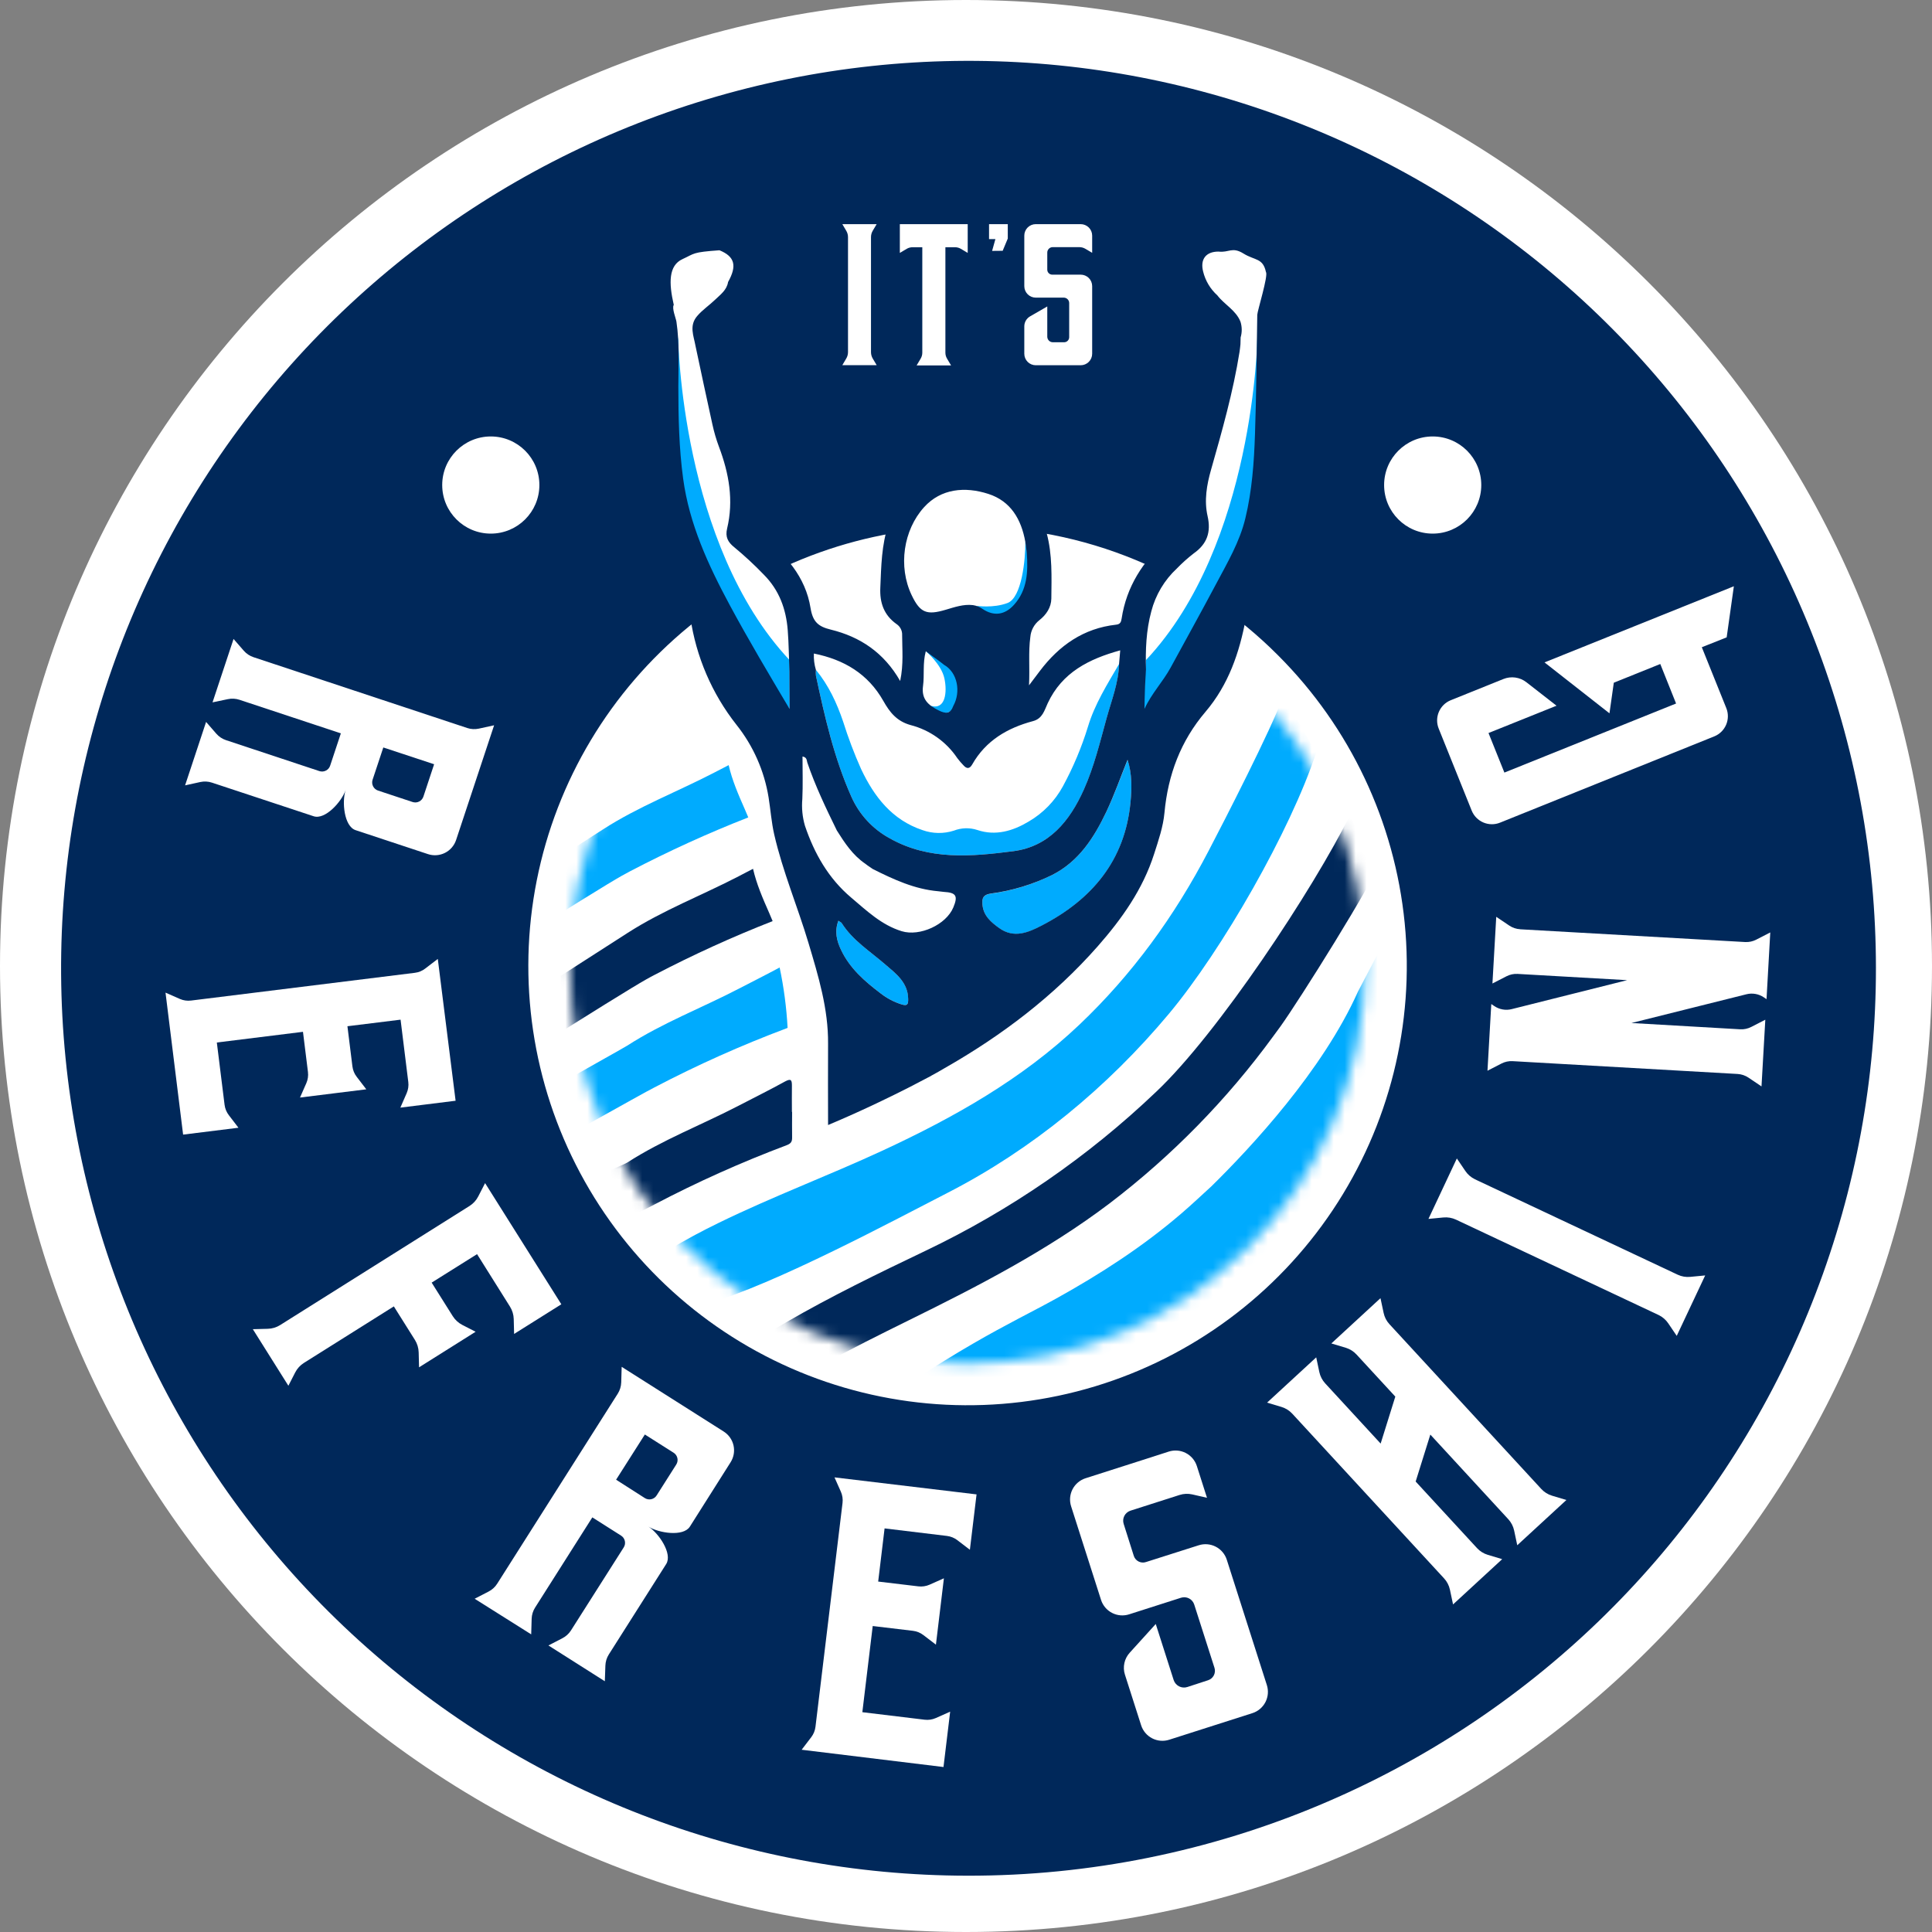 <svg xmlns="http://www.w3.org/2000/svg" width="176" height="176" viewBox="0 0 176 176" fill="none"><rect x="0" y="0" width="176" height="176" fill="#808080" stroke="none"/><path d="M88 176C136.601 176 176 136.601 176 88C176 39.399 136.601 0 88 0C39.399 0 0 39.399 0 88C0 136.601 39.399 176 88 176Z" fill="white"></path><path d="M88.142 170.871C67.65 170.85 47.897 163.218 32.714 149.456C17.531 135.694 8 116.783 5.972 96.391C3.943 76 9.56 55.582 21.734 39.099C33.908 22.615 51.77 11.24 71.856 7.181C91.942 3.123 112.82 6.669 130.439 17.133C148.058 27.596 161.163 44.231 167.211 63.81C173.259 83.389 171.819 104.517 163.171 123.094C154.522 141.672 139.282 156.375 120.407 164.351C110.2 168.672 99.226 170.89 88.142 170.871ZM88.142 47.989C78.885 47.989 69.914 51.199 62.758 57.072C55.602 62.945 50.704 71.117 48.898 80.197C47.092 89.276 48.491 98.701 52.855 106.865C57.219 115.029 64.278 121.427 72.831 124.97C81.384 128.512 90.9 128.979 99.759 126.292C108.618 123.604 116.27 117.928 121.413 110.231C126.556 102.534 128.871 93.291 127.963 84.079C127.055 74.866 122.981 66.253 116.435 59.707C112.728 55.981 108.319 53.026 103.462 51.014C98.606 49.003 93.399 47.975 88.142 47.989Z" fill="#00285A"></path><path d="M16.861 71.544L18.774 65.766L19.706 66.838C19.944 67.111 20.251 67.315 20.595 67.428L29.093 70.245C29.19 70.277 29.292 70.29 29.394 70.282C29.496 70.275 29.595 70.247 29.686 70.201C29.777 70.156 29.859 70.092 29.926 70.015C29.992 69.938 30.043 69.848 30.075 69.751L31.051 66.806L21.816 63.749C21.472 63.635 21.104 63.616 20.75 63.692L19.361 63.983L21.276 58.208L22.209 59.28C22.446 59.552 22.752 59.756 23.095 59.869L42.56 66.319C42.903 66.433 43.27 66.452 43.623 66.376L45.012 66.072L41.549 76.522C41.38 77.032 41.015 77.454 40.535 77.695C40.054 77.936 39.498 77.977 38.988 77.808L32.394 75.625C31.337 75.275 31.134 73.022 31.486 71.967C31.134 73.022 29.628 74.707 28.571 74.358L19.311 71.297C18.968 71.183 18.601 71.164 18.248 71.24L16.861 71.544ZM33.942 71.033C33.877 71.229 33.893 71.443 33.985 71.627C34.078 71.812 34.24 71.952 34.436 72.018L37.586 73.061C37.782 73.126 37.996 73.111 38.181 73.018C38.365 72.926 38.506 72.764 38.571 72.568L39.547 69.62L34.918 68.092L33.942 71.033Z" fill="white"></path><path d="M41.504 100.275L36.471 100.902L37.048 99.581C37.187 99.262 37.238 98.911 37.194 98.566L36.491 92.889L31.65 93.487L32.104 97.146C32.147 97.492 32.282 97.819 32.495 98.094L33.368 99.234L27.329 99.983L27.906 98.673C28.046 98.354 28.097 98.003 28.054 97.657L27.6 93.996L19.753 94.969L20.458 100.646C20.501 100.992 20.636 101.319 20.849 101.594L21.722 102.734L16.681 103.36L15.078 90.426L16.388 91.002C16.707 91.141 17.058 91.191 17.404 91.148L37.792 88.62C38.138 88.579 38.467 88.444 38.742 88.229L39.882 87.356L41.504 100.275Z" fill="white"></path><path d="M51.136 118.816L46.834 121.519L46.799 120.159C46.789 119.758 46.67 119.368 46.457 119.028L43.459 114.249L39.323 116.843L41.245 119.899C41.459 120.239 41.761 120.515 42.118 120.699L43.328 121.319L38.175 124.559L38.14 123.196C38.129 122.796 38.011 122.405 37.799 122.065L35.878 119.009L27.69 124.155C27.349 124.368 27.073 124.67 26.891 125.028L26.271 126.238L23.033 121.085L24.391 121.05C24.792 121.041 25.183 120.924 25.522 120.709L42.771 109.862C43.111 109.649 43.386 109.347 43.568 108.989L44.19 107.779L51.136 118.816Z" fill="white"></path><path d="M55.098 153.157L49.961 149.897L51.227 149.242C51.549 149.078 51.821 148.831 52.015 148.526L56.819 140.965C56.874 140.879 56.911 140.782 56.929 140.682C56.946 140.581 56.944 140.478 56.922 140.378C56.899 140.278 56.858 140.184 56.799 140.1C56.74 140.017 56.665 139.945 56.579 139.891L53.959 138.229L48.745 146.447C48.551 146.752 48.443 147.104 48.432 147.465L48.391 148.886L43.24 145.642L44.507 144.987C44.829 144.823 45.102 144.574 45.295 144.268L56.28 126.954C56.473 126.648 56.58 126.296 56.592 125.934L56.633 124.515L65.93 130.41C66.384 130.698 66.704 131.154 66.822 131.678C66.939 132.202 66.844 132.751 66.557 133.205L62.845 139.072C62.249 140.013 60.007 139.661 59.074 139.072C60.013 139.668 61.284 141.541 60.688 142.48L55.461 150.718C55.268 151.023 55.16 151.375 55.149 151.736L55.098 153.157ZM58.742 136.471C58.829 136.526 58.925 136.564 59.026 136.581C59.126 136.599 59.23 136.597 59.33 136.574C59.429 136.552 59.524 136.51 59.607 136.451C59.691 136.392 59.762 136.318 59.817 136.231L61.605 133.415C61.66 133.328 61.697 133.232 61.715 133.131C61.733 133.031 61.73 132.928 61.708 132.828C61.685 132.728 61.644 132.634 61.585 132.55C61.526 132.466 61.451 132.395 61.365 132.34L58.745 130.679L56.125 134.797L58.742 136.471Z" fill="white"></path><path d="M88.961 136.135L88.354 141.179L87.21 140.305C86.934 140.093 86.605 139.96 86.26 139.919L80.583 139.233L80 144.076L83.664 144.513C84.009 144.554 84.359 144.502 84.677 144.362L85.987 143.779L85.26 149.823L84.116 148.95C83.84 148.737 83.511 148.604 83.166 148.563L79.502 148.126L78.557 155.976L84.234 156.661C84.579 156.703 84.928 156.651 85.247 156.511L86.557 155.928L85.95 160.971L73.028 159.397L73.902 158.253C74.113 157.978 74.247 157.65 74.288 157.305L76.753 136.908C76.794 136.563 76.743 136.213 76.603 135.895L76.02 134.585L88.961 136.135Z" fill="white"></path><path d="M105.113 132.673L106.469 132.236C106.982 132.071 107.54 132.117 108.019 132.362C108.499 132.608 108.862 133.034 109.028 133.546L109.954 136.445L108.615 136.138C108.233 136.051 107.834 136.067 107.46 136.186L102.984 137.618C102.864 137.656 102.753 137.718 102.657 137.8C102.561 137.881 102.482 137.981 102.424 138.093C102.366 138.205 102.331 138.328 102.321 138.453C102.311 138.579 102.326 138.705 102.364 138.825L103.284 141.729C103.318 141.84 103.374 141.943 103.449 142.032C103.524 142.121 103.615 142.194 103.719 142.247C103.822 142.3 103.935 142.332 104.05 142.341C104.166 142.35 104.283 142.336 104.393 142.299L109.196 140.771C109.709 140.606 110.267 140.651 110.747 140.897C111.226 141.142 111.589 141.568 111.755 142.081L115.406 153.502C115.571 154.015 115.526 154.573 115.28 155.053C115.034 155.532 114.609 155.895 114.096 156.061L106.513 158.485C106 158.65 105.443 158.604 104.963 158.359C104.484 158.113 104.122 157.687 103.956 157.175L102.476 152.548C102.368 152.208 102.352 151.845 102.429 151.496C102.505 151.148 102.672 150.825 102.912 150.561L105.286 147.941L106.917 153.044C106.997 153.293 107.174 153.501 107.407 153.621C107.64 153.741 107.911 153.763 108.161 153.683L110.052 153.066C110.28 152.992 110.469 152.832 110.578 152.62C110.687 152.407 110.708 152.16 110.635 151.932L108.792 146.173C108.754 146.052 108.693 145.941 108.611 145.845C108.53 145.749 108.431 145.669 108.319 145.612C108.207 145.554 108.085 145.519 107.959 145.508C107.833 145.498 107.707 145.512 107.587 145.55L102.862 147.061C102.349 147.226 101.792 147.181 101.312 146.935C100.832 146.69 100.469 146.264 100.303 145.751L97.576 137.223C97.411 136.71 97.457 136.153 97.702 135.673C97.948 135.194 98.374 134.832 98.886 134.666L105.111 132.675L105.113 132.673Z" fill="white"></path><path d="M140.402 135.635C140.668 135.925 141.007 136.139 141.384 136.253L142.694 136.646L138.218 140.768L137.934 139.428C137.852 139.043 137.668 138.687 137.402 138.397L130.299 130.686L128.963 134.963L134.55 141.026C134.817 141.316 135.157 141.528 135.535 141.642L136.845 142.035L132.369 146.159L132.085 144.819C132.003 144.434 131.819 144.078 131.552 143.788L117.723 128.784C117.455 128.494 117.115 128.282 116.738 128.168L115.428 127.775L119.904 123.651L120.188 124.993C120.271 125.378 120.456 125.734 120.723 126.024L125.773 131.506L127.109 127.227L123.576 123.393C123.309 123.103 122.969 122.891 122.592 122.777L121.282 122.384L125.758 118.26L126.044 119.6C126.124 119.986 126.308 120.343 126.576 120.631L140.402 135.635Z" fill="white"></path><path d="M134.368 107.432L152.829 116.12C153.186 116.289 153.582 116.357 153.975 116.319L155.338 116.188L152.746 121.694L151.973 120.552C151.754 120.228 151.452 119.967 151.1 119.797L132.639 111.107C132.281 110.939 131.884 110.871 131.49 110.908L130.128 111.039L132.715 105.533L133.484 106.666C133.702 106.992 134.003 107.254 134.357 107.424L134.368 107.432Z" fill="white"></path><path d="M138.479 84.655L158.976 85.817C159.328 85.836 159.679 85.761 159.992 85.598L161.267 84.943L160.926 91.022L160.671 90.849C160.443 90.696 160.185 90.592 159.914 90.545C159.643 90.498 159.365 90.507 159.099 90.574L148.618 93.194L158.525 93.766C158.876 93.786 159.227 93.71 159.54 93.548L160.815 92.893L160.468 98.969L159.278 98.168C158.985 97.972 158.645 97.857 158.293 97.836L137.793 96.668C137.441 96.649 137.091 96.724 136.778 96.886L135.505 97.541L135.852 91.465L136.134 91.655C136.362 91.808 136.62 91.912 136.891 91.959C137.161 92.007 137.439 91.997 137.706 91.93L148.23 89.29L138.245 88.72C137.894 88.701 137.544 88.777 137.232 88.939L135.957 89.594L136.304 83.519L137.494 84.319C137.786 84.516 138.127 84.63 138.479 84.65V84.655Z" fill="white"></path><path d="M141.795 64.288L135.599 66.777L137.046 70.38L152.686 64.088L151.247 60.489L149.23 61.301L147.013 62.194L146.618 64.981L140.701 60.343L157.95 53.406L157.295 58.061L155.031 58.961L157.26 64.502C157.457 64.989 157.453 65.534 157.248 66.018C157.043 66.501 156.655 66.884 156.168 67.081L136.651 74.941C136.164 75.138 135.619 75.133 135.135 74.929C134.651 74.724 134.268 74.336 134.07 73.85L131.061 66.371C130.865 65.884 130.869 65.339 131.074 64.855C131.279 64.372 131.667 63.989 132.153 63.791L136.957 61.856C137.302 61.717 137.677 61.671 138.046 61.723C138.414 61.775 138.762 61.923 139.055 62.153L141.795 64.288Z" fill="white"></path><path d="M116.585 23.86L116.565 23.847L116.526 23.826L116.484 23.804L111.362 20.97C111.206 20.91 111.04 20.88 110.873 20.882C110.373 20.858 110.067 21.133 109.563 21.625C109.29 21.907 108.988 22.161 108.663 22.382C108.486 22.494 108.301 22.708 108.281 23.448C108.224 25.599 109.373 27.223 110.504 28.529C110.777 28.824 110.983 29.174 111.108 29.555C111.233 29.937 111.275 30.341 111.231 30.74C111.003 33.351 110.504 35.93 109.742 38.437C109.587 38.941 109.419 39.448 109.255 39.937C108.554 42.048 107.89 44.044 108.111 46.175C108.283 47.823 107.65 48.743 106.646 49.618C104.482 51.502 103.192 53.74 102.809 56.264C102.698 56.994 102.303 57.4 101.633 57.474C99.093 57.754 96.993 59.033 95.213 61.389L94.558 62.262L94.233 62.699C94.133 62.83 93.994 62.926 93.835 62.972C93.677 63.018 93.508 63.013 93.353 62.956C93.198 62.899 93.066 62.795 92.975 62.657C92.883 62.52 92.839 62.357 92.847 62.192C92.877 61.563 92.873 60.956 92.866 60.369C92.836 59.485 92.871 58.6 92.971 57.721C93.009 57.324 93.127 56.938 93.318 56.588C93.509 56.238 93.769 55.931 94.082 55.684C94.438 55.404 94.864 54.941 94.871 54.321V53.76C94.892 51.956 94.914 50.254 94.467 48.579C94.368 48.21 94.137 47.345 94.63 46.614C94.661 46.571 94.686 46.524 94.705 46.474C94.627 46.367 94.532 46.274 94.423 46.199C93.903 45.808 93.35 45.463 92.77 45.168C92.552 45.048 92.334 44.928 92.115 44.801C91.897 44.675 91.259 44.31 91.29 43.638C91.309 43.201 91.606 42.834 92.174 42.572C92.304 42.513 92.429 42.445 92.55 42.369C91.78 42.343 91.01 42.396 90.251 42.526C90.032 42.557 89.814 42.587 89.596 42.614C88.079 42.779 86.576 43.056 85.1 43.443C83.174 43.963 82.323 45.446 81.51 47.825C80.986 49.354 80.916 50.974 80.842 52.686C80.842 52.904 80.825 53.123 80.814 53.341C80.755 54.572 81.109 55.393 81.965 56.005C82.232 56.186 82.449 56.432 82.596 56.72C82.743 57.008 82.814 57.328 82.803 57.651C82.803 57.956 82.803 58.26 82.816 58.581C82.885 59.721 82.815 60.864 82.609 61.987C82.576 62.14 82.497 62.28 82.383 62.387C82.269 62.494 82.125 62.565 81.97 62.588C81.815 62.612 81.657 62.588 81.516 62.52C81.375 62.451 81.258 62.342 81.181 62.206C79.886 59.946 77.978 58.535 75.344 57.891C74.093 57.585 73.203 57.018 72.925 55.288C72.563 53.024 71.216 51.079 68.687 49.175C68.416 48.972 67.783 48.492 67.958 47.587C68.332 45.538 68.146 43.426 67.419 41.474C66.218 38.09 65.499 35.411 65.085 32.791C64.918 31.931 64.877 31.052 64.962 30.181C65.087 29.19 65.538 28.268 66.244 27.561C66.83 26.979 67.272 26.267 67.534 25.483C67.895 24.321 68.082 22.78 66.921 22.024C66.633 21.83 66.356 21.621 66.091 21.398L65.997 21.319C65.742 21.114 65.506 21.022 65.392 21.083C65.358 21.102 65.322 21.119 65.285 21.133L59.709 23.753L59.678 23.767L59.635 23.786C59.532 23.826 59.441 23.893 59.373 23.98C59.304 24.067 59.261 24.17 59.246 24.28C59.246 24.76 59.218 25.238 59.192 25.701C59.106 27.096 59.028 28.415 59.716 29.599C59.907 29.959 59.993 30.366 59.967 30.773C59.836 33.365 59.93 36.013 60.019 38.579C60.034 38.985 60.047 39.391 60.061 39.799C60.093 40.784 60.08 41.778 60.061 42.74C60.002 44.349 60.052 45.959 60.209 47.561C60.449 49.505 61.021 51.002 62.013 52.275C62.827 53.339 63.346 54.599 63.515 55.928C64.017 59.368 65.413 62.616 67.563 65.347C69.17 67.375 70.231 69.78 70.644 72.334C70.711 72.756 70.764 73.181 70.816 73.592C70.908 74.306 70.993 74.978 71.144 75.638C71.609 77.671 72.307 79.69 72.984 81.642C73.421 82.895 73.868 84.192 74.257 85.494L74.303 85.647C75.176 88.596 76.096 91.647 76.072 94.889C76.058 96.557 76.061 98.199 76.072 99.937C76.072 100.328 76.072 100.721 76.072 101.118C77.248 100.607 78.412 100.077 79.598 99.511L79.635 99.496C79.777 99.428 80.29 99.179 80.993 98.841C81.775 98.457 82.934 97.876 84.01 97.297L84.052 97.275C84.147 97.231 84.24 97.18 84.329 97.125L84.353 97.112C84.779 96.88 85.154 96.675 85.471 96.478L85.519 96.45C91.087 93.278 95.591 89.695 99.292 85.494C101.873 82.564 103.408 80.057 104.266 77.365L104.379 77.011C104.737 75.9 105.076 74.85 105.174 73.782C105.523 69.989 106.805 66.841 109.089 64.157C110.836 62.109 111.947 59.518 112.598 56.005L112.628 55.841C112.847 54.703 113.065 53.415 113.958 52.38C115.251 50.869 115.877 48.954 115.989 46.17C116.019 45.417 116.052 44.666 116.085 43.913C116.251 40.09 116.421 36.133 116.259 32.256C116.22 31.613 116.231 30.968 116.292 30.328C116.347 28.834 116.534 27.347 116.853 25.887V25.771C116.853 25.299 116.866 24.854 116.84 24.411C116.845 24.305 116.824 24.2 116.78 24.104C116.735 24.008 116.668 23.925 116.585 23.86Z" fill="white"></path><path d="M74.333 61.03C75.486 62.43 76.235 64.046 76.809 65.742C77.271 67.214 77.817 68.657 78.446 70.065C79.641 72.589 81.267 74.694 84.038 75.622C84.958 75.95 85.961 75.967 86.892 75.67C87.578 75.403 88.336 75.382 89.036 75.611C90.697 76.174 92.289 75.694 93.706 74.843C95.023 74.077 96.104 72.964 96.831 71.624C97.77 69.895 98.534 68.076 99.112 66.194C99.73 64.135 100.879 62.321 101.951 60.478C101.907 62.205 101.263 63.795 100.813 65.426C100.206 67.624 99.673 69.851 98.737 71.939C97.462 74.777 95.584 77.111 92.331 77.537C88.523 78.035 84.647 78.388 81.06 76.378C79.512 75.538 78.284 74.211 77.566 72.603C75.99 69.067 75.132 65.312 74.331 61.546C74.314 61.374 74.314 61.202 74.333 61.03Z" fill="#00ABFE"></path><path d="M102.727 69.223C103.14 70.509 103.109 71.828 102.985 73.122C102.469 78.417 99.461 81.965 94.891 84.325C93.686 84.95 92.362 85.526 91.013 84.544C90.262 84 89.581 83.424 89.498 82.391C89.452 81.808 89.581 81.517 90.236 81.415C92.191 81.153 94.091 80.575 95.86 79.703C98.293 78.465 99.666 76.301 100.782 73.959C101.522 72.417 102.087 70.799 102.727 69.223Z" fill="#00ABFE"></path><path d="M76.378 83.876C76.515 83.974 76.631 84.015 76.681 84.094C77.681 85.672 79.24 86.642 80.611 87.828C81.563 88.648 82.72 89.469 82.736 91.007C82.736 91.483 82.65 91.642 82.17 91.507C81.457 91.289 80.791 90.94 80.205 90.478C78.76 89.386 77.41 88.21 76.613 86.531C76.222 85.699 76.013 84.847 76.378 83.876Z" fill="#00ABFE"></path><path d="M66.334 25.688C65.063 26.505 63.788 27.312 62.523 28.14C62.27 28.306 62.087 28.605 61.72 28.387C61.836 27.722 62.113 27.097 62.526 26.564C62.939 26.031 63.477 25.607 64.091 25.33C65.235 24.804 65.77 24.059 65.55 22.791C66.951 23.371 67.161 24.21 66.334 25.688Z" fill="white"></path><path d="M113.004 29.308C113.425 29.195 113.489 29.465 113.469 29.773C113.447 30.147 113.687 30.666 113.017 30.736C113.155 30.269 113.15 29.772 113.004 29.308Z" fill="white"></path><mask id="mask0_8067_2755" style="mask-type:luminance" maskUnits="userSpaceOnUse" x="51" y="51" width="74" height="74"><path d="M88.122 124.21C108.12 124.21 124.331 107.998 124.331 88C124.331 68.002 108.12 51.791 88.122 51.791C68.124 51.791 51.912 68.002 51.912 88C51.912 107.998 68.124 124.21 88.122 124.21Z" fill="white"></path></mask><g mask="url(#mask0_8067_2755)"><path d="M101.078 109.627C106.759 105.296 111.783 100.166 115.993 94.395C116.212 94.104 116.43 93.807 116.648 93.502C118.347 91.138 125.028 80.511 126.092 77.843C126.035 76.199 123.646 77.406 123.533 75.769C123.387 75.221 123.225 74.677 123.048 74.136C122.795 74.705 123.327 73.572 123.048 74.136C119.624 81.044 110.923 94.173 105.34 99.443C99.13 105.37 92.017 110.272 84.268 113.965C79.987 116.013 75.714 118.081 71.605 120.467C69.286 121.787 67.055 123.254 64.926 124.86L74.904 124.317C77.493 122.9 80.144 121.579 82.788 120.275C89.129 117.153 95.399 113.922 101.078 109.627Z" fill="#00285A"></path><path d="M86.288 108.681C94.004 104.729 100.888 99.05 106.489 92.347C111.34 86.54 117.554 75.668 119.895 68.579C119.214 67.397 117.665 64.633 116.862 63.526C115.82 66.404 111.526 74.793 110.093 77.526C107.002 83.457 103.152 88.769 98.316 93.358C93.087 98.321 86.892 101.801 80.412 104.81C75.469 107.101 70.368 109.007 65.467 111.402C62.397 112.904 59.43 114.577 56.873 116.876V122.459C57.36 121.884 58.604 121.585 58.432 120.841C58.048 119.208 59.831 120.072 64.375 118.78C70.593 117.009 81.598 111.083 86.288 108.681Z" fill="#00ABFE"></path><path d="M71.65 104.33C72.073 104.172 72.165 103.987 72.159 103.607C72.145 102.834 72.159 102.063 72.159 101.293H72.141C72.141 100.491 72.128 99.692 72.141 98.891C72.141 98.373 72.052 98.236 71.521 98.517C70.126 99.286 68.696 99.993 67.281 100.729C63.914 102.476 60.349 103.838 57.141 105.906C57.056 105.961 56.971 106.015 51.069 108.64V113.764C57.803 110.707 58.7 110.197 59.621 109.723C63.516 107.679 67.533 105.878 71.65 104.33Z" fill="#00285A"></path><path d="M71.65 93.677L71.748 93.636C71.649 91.787 71.406 89.948 71.023 88.136C69.785 88.802 68.528 89.43 67.281 90.079C63.914 91.826 60.349 93.186 57.141 95.254C57.056 95.31 56.971 95.365 51.069 98.686V103.799C57.803 100.048 58.7 99.535 59.621 99.059C63.516 97.019 67.533 95.222 71.65 93.677Z" fill="#00ABFE"></path><path d="M70.384 83.91C70.281 83.659 70.176 83.408 70.067 83.159C69.471 81.812 68.916 80.524 68.6 79.148C68.163 79.367 67.726 79.598 67.29 79.828C63.923 81.574 60.357 82.934 57.15 85.002L51.078 88.902V94.015C57.812 89.797 58.709 89.284 59.63 88.808C63.124 86.983 66.714 85.349 70.384 83.91Z" fill="#00285A"></path><path d="M68.165 74.463C68.063 74.212 67.947 73.961 67.847 73.712C67.251 72.365 66.696 71.077 66.379 69.701C65.943 69.919 65.506 70.151 65.069 70.38C61.7 72.127 58.135 73.487 54.93 75.555L48.855 79.454V84.572C55.589 80.354 56.497 79.841 57.408 79.365C60.903 77.538 64.494 75.902 68.165 74.463Z" fill="#00ABFE"></path><path d="M127.593 82.909L123.707 90.332C120.482 97.537 113.96 104.524 110.375 108.051C109.449 108.9 108.534 109.762 107.578 110.581C104.084 113.579 100.237 116.062 96.224 118.289C91.809 120.734 87.148 122.638 75.726 130.97H103.268C112.108 123.581 110.814 122.472 112.757 121.208C115.912 119.153 117.938 117.059 120.584 114.481L122.174 111.8C126.589 108.306 121.993 106.778 124.528 102.749C127.062 98.721 127.593 87.653 127.593 82.909Z" fill="#00ABFE"></path></g><path d="M88.959 55.19C88.959 55.19 90.474 55.425 91.778 54.934C93.081 54.443 93.422 50.984 93.404 49.349C93.404 49.349 93.961 51.925 93.404 53.877C92.848 55.83 91.601 55.991 91.003 55.991C90.404 55.991 89.813 55.797 88.959 55.19Z" fill="#00ABFE"></path><path d="M61.778 30.736C61.778 30.736 62.018 49.594 71.926 60.133V64.579C71.926 64.579 58.463 49.974 61.778 30.736Z" fill="#00ABFE"></path><path d="M114.542 30.736C114.542 30.736 114.3 49.594 104.394 60.133L104.158 64.856C104.158 64.856 117.857 49.974 114.542 30.736Z" fill="#00ABFE"></path><path d="M84.341 59.323C84.341 59.323 85.745 60.5 86.029 61.786C86.312 63.072 86.112 64.683 84.821 64.304C84.821 64.304 85.433 65.273 86.439 64.862C87.446 64.452 87.712 62.808 87.068 61.616C86.424 60.424 85.162 59.435 84.341 59.323Z" fill="#00ABFE"></path><path d="M117.767 26.168C117.767 25.631 117.789 25.092 117.756 24.555C117.751 24.329 117.693 24.109 117.586 23.91C117.479 23.712 117.326 23.543 117.141 23.415L117.106 23.395C117.071 23.373 117.036 23.354 117.001 23.336L111.887 20.498C111.629 20.378 111.347 20.315 111.062 20.314C109.796 20.253 109.272 21.378 108.398 21.932C107.824 22.297 107.676 22.926 107.658 23.631C107.599 25.887 108.676 27.631 110.06 29.24C110.263 29.457 110.417 29.716 110.51 29.998C110.604 30.281 110.635 30.58 110.601 30.875C110.376 33.431 109.885 35.957 109.136 38.41C108.326 41.048 107.171 43.627 107.477 46.456C107.608 47.714 107.204 48.421 106.272 49.236C104.121 51.109 102.617 53.45 102.178 56.349C102.128 56.683 102.036 56.867 101.68 56.906C98.71 57.234 96.488 58.797 94.73 61.122C94.438 61.511 94.143 61.897 93.741 62.432C93.822 60.828 93.671 59.426 93.861 58.026C93.886 57.729 93.972 57.44 94.113 57.177C94.254 56.914 94.448 56.683 94.682 56.498C95.317 56 95.761 55.328 95.774 54.533C95.793 52.541 95.876 50.544 95.352 48.583C95.241 48.172 95.134 47.653 95.407 47.258C95.844 46.603 95.525 46.19 95.045 45.803C94.307 45.212 93.448 44.81 92.643 44.341C92.206 44.087 91.929 43.81 92.643 43.483C93.283 43.213 93.816 42.738 94.158 42.133C94.044 42.081 93.927 42.034 93.809 41.993C92.416 41.59 91.016 41.889 89.638 42.055C88.084 42.226 86.544 42.511 85.031 42.906C82.586 43.574 81.662 45.662 80.933 47.795C80.302 49.638 80.278 51.587 80.195 53.522C80.127 54.913 80.527 56.035 81.669 56.849C81.835 56.958 81.969 57.108 82.059 57.285C82.149 57.461 82.191 57.658 82.182 57.856C82.182 59.166 82.326 60.487 82.003 62.037C80.516 59.437 78.344 58.007 75.682 57.356C74.547 57.079 74.045 56.657 73.839 55.391C73.385 52.552 71.553 50.474 69.307 48.775C68.999 48.544 68.796 48.338 68.87 47.952C69.272 45.766 69.075 43.511 68.3 41.428C67.309 38.631 66.464 35.808 66.001 32.88C65.743 31.26 65.623 29.668 66.951 28.31C67.622 27.64 68.127 26.822 68.424 25.921C68.942 24.256 68.922 22.513 67.496 21.585C67.198 21.383 66.911 21.164 66.636 20.93C66.088 20.493 65.569 20.4 65.171 20.618L59.532 23.273L59.453 23.31C59.217 23.41 59.015 23.574 58.869 23.784C58.723 23.995 58.64 24.242 58.63 24.498C58.63 26.413 58.147 28.387 59.202 30.203C59.319 30.434 59.369 30.694 59.348 30.952C59.195 33.985 59.348 37.013 59.444 40.041C59.532 42.651 59.282 45.262 59.601 47.871C59.833 49.751 60.387 51.459 61.566 52.967C62.286 53.926 62.742 55.057 62.889 56.247C63.407 59.819 64.856 63.191 67.09 66.026C68.62 67.947 69.629 70.23 70.018 72.655C70.197 73.771 70.276 74.908 70.527 76.009C71.302 79.391 72.662 82.594 73.654 85.913C74.553 88.924 75.462 91.9 75.435 95.083C75.418 97.507 75.435 99.932 75.435 102.487C77.047 101.81 78.575 101.12 80.066 100.408C80.066 100.408 80.641 100.135 81.472 99.727C82.304 99.319 83.462 98.734 84.512 98.17C84.632 98.114 84.749 98.051 84.861 97.98C85.282 97.751 85.684 97.526 86.04 97.312C91.274 94.332 96.018 90.731 100.007 86.197C102.191 83.71 104.106 81.026 105.138 77.79C105.534 76.552 105.962 75.319 106.079 74.044C106.398 70.585 107.553 67.504 109.813 64.849C111.907 62.389 112.916 59.454 113.492 56.334C113.71 55.179 113.894 53.991 114.68 53.072C116.337 51.135 116.8 48.803 116.896 46.391C117.084 41.734 117.363 37.076 117.167 32.417C117.128 31.806 117.139 31.192 117.2 30.583C117.254 29.097 117.444 27.619 117.767 26.168ZM84.182 46.203C85.724 44.502 87.909 44.308 90.029 44.991C92.073 45.646 93.038 47.308 93.403 49.358C93.462 49.692 93.492 50.033 93.536 50.371C93.658 52.072 93.597 53.74 92.374 55.096C91.52 56.044 90.518 56.151 89.503 55.469C89.243 55.287 88.944 55.169 88.63 55.124C87.776 55.022 86.957 55.31 86.141 55.55C84.435 56.055 83.824 55.834 83.06 54.24C81.793 51.605 82.3 48.277 84.182 46.203ZM86.846 64.301C86.586 65.024 86.176 65.048 85.518 64.721C84.56 64.245 83.92 63.688 84.086 62.487C84.224 61.476 84.038 60.434 84.339 59.323C85.086 59.893 85.32 60.022 86.007 60.568C87.232 61.269 87.547 63.028 86.846 64.301ZM71.924 64.579C70.071 61.454 68.197 58.319 66.466 55.1C64.512 51.461 62.789 47.729 62.232 43.6C61.857 40.825 61.796 38.017 61.796 35.214C61.796 33.249 61.914 31.269 61.621 29.303C61.577 29.006 61.184 28.063 61.379 27.775C60.918 25.773 60.901 24.19 62.169 23.607C63.313 23.081 63.042 22.978 65.542 22.799C66.944 23.371 67.154 24.212 66.326 25.69C66.208 26.426 65.634 26.832 65.151 27.297C64.623 27.808 64.003 28.216 63.516 28.784C62.756 29.668 63.193 30.585 63.357 31.504C63.868 33.886 64.365 36.271 64.896 38.651C65.046 39.346 65.246 40.03 65.494 40.697C66.411 43.118 66.85 45.59 66.237 48.151C66.053 48.919 66.32 49.397 66.881 49.845C67.827 50.626 68.727 51.461 69.577 52.345C70.986 53.758 71.612 55.487 71.761 57.415C71.859 58.666 71.865 59.924 71.913 61.179L71.924 64.579ZM82.173 91.511C81.46 91.293 80.794 90.944 80.208 90.483C78.763 89.391 77.414 88.214 76.617 86.535C76.219 85.699 76.01 84.847 76.374 83.876C76.512 83.974 76.627 84.015 76.678 84.094C77.678 85.672 79.237 86.642 80.608 87.828C81.56 88.648 82.717 89.469 82.732 91.007C82.743 91.493 82.654 91.646 82.173 91.511ZM86.846 82.662C86.191 84.24 83.789 85.336 82.143 84.83C80.304 84.266 78.959 82.969 77.545 81.773C75.472 80.026 74.184 77.755 73.328 75.223C73.097 74.431 73.016 73.603 73.09 72.782C73.149 71.504 73.106 70.221 73.106 68.915C73.52 68.987 73.479 69.266 73.542 69.461C74.269 71.6 75.245 73.631 76.234 75.655C76.948 76.786 77.68 77.902 78.813 78.675L79.042 78.847L79.512 79.168C81.405 80.116 83.317 81.004 85.47 81.19C85.641 81.203 85.809 81.238 85.981 81.249C87.103 81.314 87.285 81.611 86.846 82.662ZM81.058 76.373C79.509 75.534 78.281 74.207 77.564 72.598C75.988 69.063 75.13 65.308 74.328 61.541C74.311 61.372 74.311 61.2 74.328 61.031C74.182 60.546 74.119 60.041 74.141 59.535C76.889 60.087 79.075 61.384 80.472 63.856C81.045 64.869 81.673 65.697 82.953 66.052C84.692 66.5 86.205 67.571 87.206 69.061C87.379 69.291 87.567 69.51 87.767 69.716C88.069 70.057 88.333 70.05 88.566 69.64C89.8 67.467 91.772 66.314 94.103 65.692C94.977 65.461 95.145 64.703 95.446 64.059C96.756 61.255 99.195 60.031 102.049 59.245L101.944 60.48C101.9 62.207 101.256 63.797 100.807 65.428C100.2 67.627 99.667 69.854 98.73 71.941C97.455 74.779 95.577 77.114 92.324 77.539C88.52 78.031 84.645 78.393 81.058 76.373ZM102.983 73.114C102.468 78.408 99.459 81.956 94.889 84.317C93.684 84.941 92.361 85.517 91.012 84.535C90.261 83.991 89.579 83.415 89.496 82.382C89.451 81.799 89.579 81.509 90.234 81.406C92.189 81.147 94.089 80.572 95.859 79.703C98.291 78.465 99.665 76.301 100.78 73.959C101.512 72.417 102.077 70.799 102.717 69.214C103.138 70.5 103.108 71.819 102.983 73.114ZM114.534 28.677C114.473 32.303 114.451 35.93 114.326 39.555C114.239 42.12 114.058 44.692 113.453 47.197C112.942 49.352 111.807 51.266 110.778 53.207C109.427 55.753 108.025 58.273 106.647 60.806C105.942 62.105 104.887 63.19 104.259 64.581C104.272 63.382 104.311 62.323 104.396 60.998C104.344 59.21 104.407 57.441 104.881 55.692C105.269 54.193 106.078 52.837 107.213 51.784C107.689 51.292 108.2 50.835 108.741 50.415C109.962 49.557 110.339 48.476 110.007 47.013C109.686 45.598 109.927 44.175 110.324 42.788C111.333 39.242 112.337 35.697 112.92 32.046C112.955 31.828 112.975 31.594 113.001 31.367L113.018 30.736C113.156 30.269 113.151 29.772 113.005 29.308C112.59 28.256 111.547 27.758 110.896 26.906C110.257 26.329 109.806 25.573 109.601 24.736C109.315 23.607 109.868 22.915 111.005 22.919C111.955 23.035 112.241 22.452 113.28 23.098C114.32 23.744 115.053 23.487 115.324 24.784C115.555 25.087 114.54 28.336 114.534 28.677Z" fill="#00285A"></path><path d="M44.71 48.611C47.154 48.611 49.136 46.63 49.136 44.185C49.136 41.741 47.154 39.76 44.71 39.76C42.266 39.76 40.284 41.741 40.284 44.185C40.284 46.63 42.266 48.611 44.71 48.611Z" fill="white"></path><path d="M130.515 48.611C132.959 48.611 134.94 46.63 134.94 44.185C134.94 41.741 132.959 39.76 130.515 39.76C128.07 39.76 126.089 41.741 126.089 44.185C126.089 46.63 128.07 48.611 130.515 48.611Z" fill="white"></path><path d="M90.378 22.856L90.679 21.78H90.099V20.419H91.806V21.73L91.341 22.847L90.378 22.856Z" fill="white"></path><path d="M79.345 21.601V32.081C79.345 32.284 79.399 32.483 79.502 32.657L79.862 33.264H76.734L77.092 32.657C77.196 32.483 77.251 32.284 77.251 32.081V21.601C77.251 21.398 77.196 21.198 77.092 21.024L76.734 20.419H79.862L79.502 21.024C79.399 21.199 79.345 21.398 79.345 21.601Z" fill="white"></path><path d="M88.156 20.419V23.04L87.532 22.668C87.37 22.572 87.185 22.522 86.997 22.522H86.123V32.129C86.123 32.318 86.174 32.503 86.27 32.666L86.641 33.291H83.501L83.872 32.666C83.968 32.503 84.019 32.318 84.019 32.129V22.522H83.134C82.945 22.522 82.76 22.573 82.597 22.668L81.973 23.04V20.419H88.156Z" fill="white"></path><path d="M97.717 20.419H98.448C98.725 20.419 98.992 20.53 99.188 20.726C99.384 20.922 99.494 21.188 99.494 21.465V23.031L98.885 22.671C98.712 22.566 98.514 22.512 98.313 22.513H95.898C95.767 22.513 95.641 22.565 95.549 22.658C95.456 22.75 95.404 22.876 95.404 23.007V24.568C95.404 24.688 95.452 24.803 95.537 24.887C95.622 24.972 95.737 25.02 95.856 25.02H98.448C98.725 25.02 98.992 25.13 99.188 25.326C99.384 25.522 99.494 25.788 99.494 26.066V32.227C99.493 32.505 99.383 32.77 99.187 32.966C98.991 33.162 98.725 33.273 98.448 33.273H94.356C94.079 33.273 93.813 33.163 93.617 32.967C93.421 32.771 93.311 32.505 93.311 32.227V29.73C93.311 29.546 93.359 29.366 93.45 29.207C93.542 29.048 93.674 28.916 93.832 28.823L95.404 27.917V30.671C95.404 30.805 95.458 30.935 95.553 31.03C95.649 31.126 95.778 31.179 95.913 31.179H96.937C96.998 31.179 97.058 31.167 97.114 31.144C97.171 31.121 97.222 31.087 97.264 31.044C97.308 31.001 97.342 30.95 97.365 30.893C97.388 30.837 97.4 30.777 97.4 30.716V27.607C97.4 27.476 97.348 27.351 97.255 27.258C97.163 27.166 97.037 27.114 96.907 27.114H94.356C94.079 27.114 93.813 27.004 93.617 26.807C93.421 26.611 93.311 26.345 93.311 26.068V21.465C93.31 21.328 93.337 21.192 93.39 21.065C93.442 20.938 93.519 20.822 93.616 20.725C93.713 20.628 93.829 20.551 93.956 20.498C94.083 20.446 94.219 20.419 94.356 20.419H97.717Z" fill="white"></path></svg>